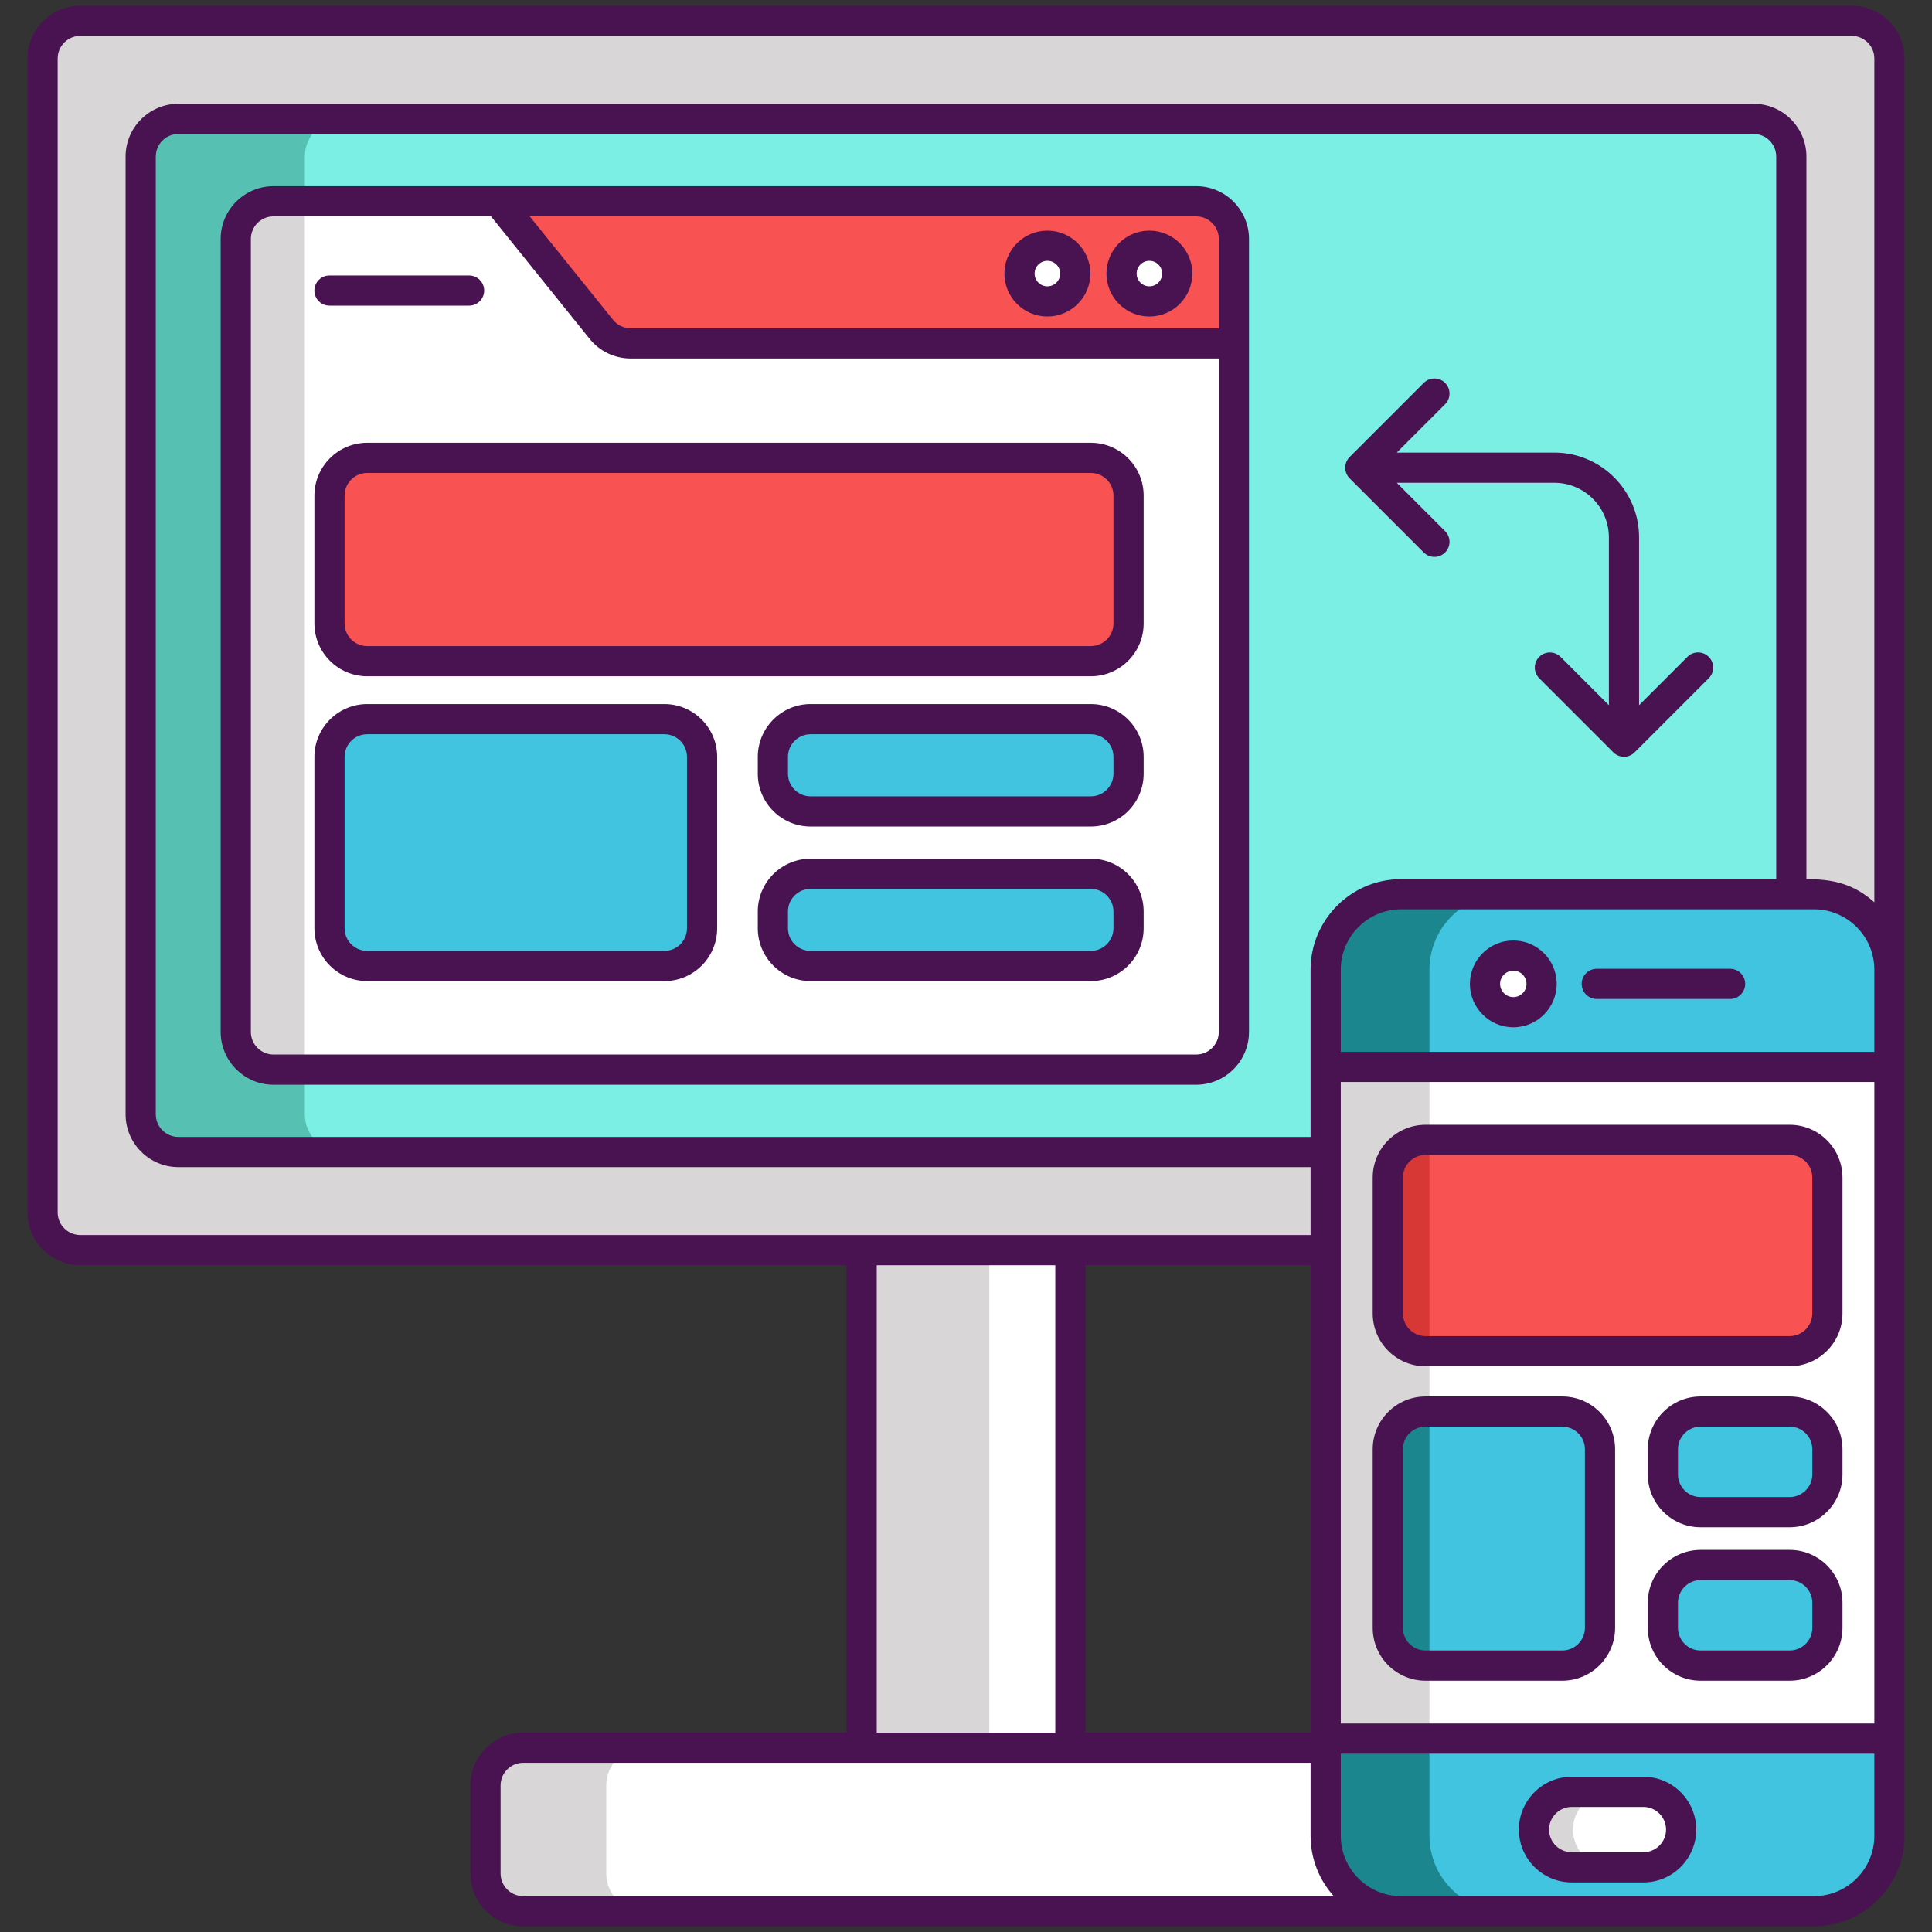 <svg xmlns="http://www.w3.org/2000/svg"  viewBox="0 0 256 256" width="512px" height="512px"><rect x="0" y="0" width="256" height="256" fill="#333333" stroke="none"/><path fill="#d8d6d7" d="M245.36,165.647H10.64c-2.761,0-5-2.239-5-5V7.75c0-2.761,2.239-5,5-5h234.72c2.761,0,5,2.239,5,5v152.897 C250.36,163.408,248.121,165.647,245.36,165.647z"/><path fill="#56c1b3" d="M237.36,20.75v126.9c0,2.76-2.24,5-5,5H23.64c-2.76,0-5-2.24-5-5V20.75c0-2.76,2.24-5,5-5h208.72 C235.12,15.75,237.36,17.99,237.36,20.75z"/><path fill="#7befe4" d="M237.36,20.75v126.9c0,2.761-2.239,5-5,5H45.39c-2.761,0-5-2.239-5-5V20.75c0-2.761,2.239-5,5-5h186.97 C235.121,15.75,237.36,17.989,237.36,20.75z"/><rect width="27.66" height="65.93" x="114.17" y="165.65" fill="#d8d6d7"/><rect width="10.74" height="65.93" x="131.09" y="165.65" fill="#fff"/><path fill="#d8d6d7" d="M191.67,236.58v11.67c0,2.76-2.24,5-5,5H69.33c-2.76,0-5-2.24-5-5v-11.67c0-2.76,2.24-5,5-5h117.34 C189.43,231.58,191.67,233.82,191.67,236.58z"/><path fill="#fff" d="M191.67,236.58v11.67c0,2.76-2.24,5-5,5H85.33c-2.76,0-5-2.24-5-5v-11.67c0-2.76,2.24-5,5-5h101.34 C189.43,231.58,191.67,233.82,191.67,236.58z"/><path fill="#f85252" d="M158.5,141.73H36.237c-2.761,0-5-2.239-5-5V31.667c0-2.761,2.239-5,5-5H158.5c2.761,0,5,2.239,5,5V136.73 C163.5,139.491,161.261,141.73,158.5,141.73z"/><path fill="#d8d6d7" d="M163.5,45.5v91.23c0,2.76-2.24,5-5,5H36.24c-2.76,0-5-2.24-5-5V31.67c0-2.76,2.24-5,5-5h29.78l13.66,16.97 c0.95,1.18,2.38,1.86,3.89,1.86H163.5z"/><path fill="#fff" d="M163.5,45.5v91.23c0,2.76-2.24,5-5,5H40.39V26.67h25.63l13.66,16.97c0.95,1.18,2.38,1.86,3.89,1.86H163.5z"/><path fill="#f85252" d="M144.537,87.607H48.658c-2.761,0-5-2.239-5-5V65.673c0-2.761,2.239-5,5-5h95.879c2.761,0,5,2.239,5,5v16.934 C149.537,85.368,147.298,87.607,144.537,87.607z"/><path fill="#40c4df" d="M88.033,128H48.658c-2.761,0-5-2.239-5-5v-22.705c0-2.761,2.239-5,5-5h39.376c2.761,0,5,2.239,5,5V123 C93.033,125.761,90.795,128,88.033,128z"/><path fill="#40c4df" d="M144.537,107.516h-37.128c-2.761,0-5-2.239-5-5v-2.221c0-2.761,2.239-5,5-5h37.128c2.761,0,5,2.239,5,5v2.221 C149.537,105.278,147.298,107.516,144.537,107.516z"/><path fill="#40c4df" d="M144.537,128h-37.128c-2.761,0-5-2.239-5-5v-2.221c0-2.761,2.239-5,5-5h37.128c2.761,0,5,2.239,5,5V123 C149.537,125.761,147.298,128,144.537,128z"/><path fill="#1c868e" d="M250.36,128.49v114.76c0,5.53-4.48,10-10,10h-54.7c-5.52,0-10-4.47-10-10V128.49c0-5.53,4.48-10,10-10h54.7 C245.88,118.49,250.36,122.96,250.36,128.49z"/><path fill="#40c4df" d="M250.36,128.49v114.76c0,5.53-4.48,10-10,10h-40.95c-5.52,0-10-4.47-10-10V128.49c0-5.53,4.48-10,10-10h40.95 C245.88,118.49,250.36,122.96,250.36,128.49z"/><rect width="74.7" height="89" x="175.66" y="141.37" fill="#d8d6d7"/><rect width="60.95" height="89" x="189.41" y="141.37" fill="#fff"/><path fill="#d73735" d="M242.14,156.04v18c0,2.76-2.24,5-5,5h-48.25c-2.77,0-5-2.24-5-5v-18c0-2.76,2.23-5,5-5h48.25 C239.9,151.04,242.14,153.28,242.14,156.04z"/><path fill="#f85252" d="M242.14,156.04v18c0,2.76-2.24,5-5,5h-47.73v-28h47.73C239.9,151.04,242.14,153.28,242.14,156.04z"/><path fill="#1c868e" d="M212.01,192.04v23.66c0,2.76-2.24,5-5,5h-18.12c-2.77,0-5-2.24-5-5v-23.66c0-2.76,2.23-5,5-5h18.12 C209.77,187.04,212.01,189.28,212.01,192.04z"/><path fill="#40c4df" d="M212.01,192.04v23.66c0,2.76-2.24,5-5,5h-17.6v-33.66h17.6C209.77,187.04,212.01,189.28,212.01,192.04z"/><path fill="#40c4df" d="M237.135,200.37h-11.792c-2.761,0-5-2.239-5-5v-3.333c0-2.761,2.239-5,5-5h11.792c2.761,0,5,2.239,5,5v3.333 C242.135,198.131,239.896,200.37,237.135,200.37z"/><path fill="#40c4df" d="M237.135,220.703h-11.792c-2.761,0-5-2.239-5-5v-3.333c0-2.761,2.239-5,5-5h11.792c2.761,0,5,2.239,5,5v3.333 C242.135,218.465,239.896,220.703,237.135,220.703z"/><circle cx="200.524" cy="130.37" r="3.75" fill="#fff"/><path fill="#d8d6d7" d="M222.76,242.43c0,2.771-2.251,5-5,5h-9.5c-2.76,0-5-2.24-5-5c0-2.771,2.251-5,5-5h9.5 C220.52,237.43,222.76,239.67,222.76,242.43z"/><path fill="#fff" d="M222.76,242.43c0,2.771-2.251,5-5,5h-4.33c-2.76,0-5-2.24-5-5c0-2.749,2.242-5,5-5h4.33 C220.52,237.43,222.76,239.67,222.76,242.43z"/><circle cx="138.784" cy="36.25" r="3.693" fill="#fff"/><circle cx="152.3" cy="36.25" r="3.693" fill="#fff"/><path fill="#491352" d="M245.36,0.75H10.64c-3.86,0-7,3.14-7,7v152.9c0,3.86,3.14,7,7,7h101.53v61.93H69.33c-3.86,0-7,3.14-7,7v11.67 c0,3.86,3.14,7,7,7c7.992,0,164.164,0,171.03,0c6.62,0,12-5.38,12-12v-12.88c0-3.182,0-215.416,0-222.62 C252.36,3.89,249.22,0.75,245.36,0.75z M7.64,160.65V7.75c0-1.65,1.35-3,3-3h234.72c1.65,0,3,1.35,3,3v111.81 c-2.771-2.497-5.598-3.07-9-3.07V20.75c0-3.86-3.14-7-7-7H23.64c-3.86,0-7,3.14-7,7v126.9c0,3.86,3.14,7,7,7h150.02v9 c-5.852,0-154.188,0-163.02,0C8.99,163.65,7.64,162.3,7.64,160.65z M248.36,228.37h-70.7c0-10.184,0-74.961,0-85 c7.589,0,61.809,0,70.7,0C248.36,152.59,248.36,219.459,248.36,228.37z M143.83,229.58v-61.93h29.83v61.93H143.83z M235.36,116.49 h-49.7c-6.62,0-12,5.38-12,12c0,5.309,0,10.687,0,22.16H23.64c-1.65,0-3-1.35-3-3V20.75c0-1.65,1.35-3,3-3h208.72 c1.65,0,3,1.35,3,3V116.49z M177.66,139.37v-10.88c0-4.41,3.59-8,8-8c6.481,0,47.948,0,54.7,0c4.41,0,8,3.59,8,8v10.88 C239.47,139.37,185.249,139.37,177.66,139.37z M116.17,167.65c10.121,0,13.534,0,23.66,0v61.93h-23.66V167.65z M69.33,251.25 c-1.65,0-3-1.35-3-3v-11.67c0-1.66,1.35-3,3-3c15.071,0,89.268,0,104.33,0v9.67c0,3.07,1.16,5.88,3.07,8H69.33z M240.36,251.25 c-7.428,0-49.328,0-54.7,0c-4.41,0-8-3.59-8-8c0-8.734,0-6.981,0-10.88c7.111,0,63.559,0,70.7,0v10.88 C248.36,247.66,244.77,251.25,240.36,251.25z"/><path fill="#491352" d="M158.5,24.67c-14.478,0-119.304,0-122.26,0c-3.86,0-7,3.14-7,7v105.06c0,3.86,3.14,7,7,7H158.5 c3.86,0,7-3.14,7-7V45.5V31.67C165.5,27.81,162.36,24.67,158.5,24.67z M158.5,28.67c1.65,0,3,1.34,3,3V43.5H83.57 c-0.91,0-1.76-0.4-2.33-1.11L70.19,28.67H158.5z M161.5,136.73c0,1.65-1.35,3-3,3H36.24c-1.66,0-3-1.35-3-3V31.67 c0-1.66,1.34-3,3-3h28.82l13.06,16.22c1.33,1.66,3.32,2.61,5.45,2.61h77.93V136.73z"/><path fill="#491352" d="M41.66,65.67v16.94c0,3.86,3.14,7,7,7h95.88c3.86,0,7-3.14,7-7V65.67c0-3.86-3.14-7-7-7H48.66 C44.8,58.67,41.66,61.81,41.66,65.67z M147.54,65.67v16.94c0,1.65-1.35,3-3,3H48.66c-1.66,0-3-1.35-3-3V65.67c0-1.65,1.34-3,3-3 h95.88C146.19,62.67,147.54,64.02,147.54,65.67z"/><path fill="#491352" d="M88.03,93.29H48.66c-3.86,0-7,3.15-7,7V123c0,3.86,3.14,7,7,7h39.37c3.86,0,7-3.14,7-7v-22.71 C95.03,96.44,91.89,93.29,88.03,93.29z M91.03,123c0,1.65-1.34,3-3,3H48.66c-1.66,0-3-1.35-3-3v-22.71c0-1.65,1.34-3,3-3h39.37 c1.66,0,3,1.35,3,3V123z"/><path fill="#491352" d="M144.54,93.29h-37.13c-3.86,0-7,3.15-7,7v2.23c0,3.86,3.14,7,7,7h37.13c3.86,0,7-3.14,7-7v-2.23 C151.54,96.44,148.4,93.29,144.54,93.29z M147.54,102.52c0,1.65-1.35,3-3,3h-37.13c-1.66,0-3-1.35-3-3v-2.23c0-1.65,1.34-3,3-3 h37.13c1.65,0,3,1.35,3,3V102.52z"/><path fill="#491352" d="M144.54,113.78h-37.13c-3.86,0-7,3.14-7,7V123c0,3.86,3.14,7,7,7h37.13c3.86,0,7-3.14,7-7v-2.22 C151.54,116.92,148.4,113.78,144.54,113.78z M147.54,123c0,1.65-1.35,3-3,3h-37.13c-1.66,0-3-1.35-3-3v-2.22c0-1.66,1.34-3,3-3 h37.13c1.65,0,3,1.34,3,3V123z"/><path fill="#491352" d="M43.658,40.5h18.497c1.104,0,2-0.896,2-2s-0.896-2-2-2H43.658c-1.104,0-2,0.896-2,2S42.553,40.5,43.658,40.5z"/><path fill="#491352" d="M237.14,149.04c-5.082,0-43.07,0-48.25,0c-3.873,0-7,3.15-7,7c0,15.116,0,11.267,0,18c0,3.86,3.14,7,7,7h48.25 c3.86,0,7-3.14,7-7c0-6.729,0-2.875,0-18C244.14,152.231,241.051,149.04,237.14,149.04z M240.14,174.04c0,1.65-1.35,3-3,3h-48.25 c-1.66,0-3-1.35-3-3c0-6.729,0-2.875,0-18c0-1.659,1.335-3,3-3c7.452,0,40.883,0,48.25,0c1.65,0,3,1.34,3,3 C240.14,158.032,240.14,172.067,240.14,174.04z"/><path fill="#491352" d="M207.01,185.04h-18.12c-3.86,0-7,3.14-7,7v23.66c0,3.86,3.14,7,7,7h18.12c3.86,0,7-3.14,7-7v-23.66 C214.01,188.18,210.87,185.04,207.01,185.04z M210.01,215.7c0,1.66-1.35,3-3,3h-18.12c-1.66,0-3-1.34-3-3v-23.66c0-1.66,1.34-3,3-3 h18.12c1.65,0,3,1.34,3,3V215.7z"/><path fill="#491352" d="M237.14,185.04h-11.8c-3.86,0-7,3.14-7,7v3.33c0,3.86,3.14,7,7,7h11.8c3.86,0,7-3.14,7-7v-3.33 C244.14,188.18,241,185.04,237.14,185.04z M240.14,195.37c0,1.65-1.35,3-3,3h-11.8c-1.65,0-3-1.35-3-3v-3.33c0-1.66,1.35-3,3-3 h11.8c1.65,0,3,1.34,3,3V195.37z"/><path fill="#491352" d="M237.14,205.37h-11.8c-3.86,0-7,3.14-7,7v3.33c0,3.86,3.14,7,7,7h11.8c3.86,0,7-3.14,7-7v-3.33 C244.14,208.51,241,205.37,237.14,205.37z M240.14,215.7c0,1.66-1.35,3-3,3h-11.8c-1.65,0-3-1.34-3-3v-3.33c0-1.65,1.35-3,3-3h11.8 c1.65,0,3,1.35,3,3V215.7z"/><path fill="#491352" d="M229.246,128.37h-17.667c-1.104,0-2,0.896-2,2s0.896,2,2,2h17.667c1.104,0,2-0.896,2-2 S230.351,128.37,229.246,128.37z"/><path fill="#491352" d="M200.52,124.62c-3.17,0-5.75,2.58-5.75,5.75c0,3.17,2.58,5.75,5.75,5.75c3.17,0,5.75-2.58,5.75-5.75 C206.27,127.2,203.69,124.62,200.52,124.62z M200.52,132.12c-0.96,0-1.75-0.79-1.75-1.75c0-0.96,0.79-1.75,1.75-1.75 c0.97,0,1.75,0.79,1.75,1.75C202.27,131.33,201.49,132.12,200.52,132.12z"/><path fill="#491352" d="M217.76,235.43h-9.5c-3.86,0-7,3.14-7,7c0,3.86,3.14,7,7,7h9.5c3.86,0,7-3.14,7-7 C224.76,238.57,221.62,235.43,217.76,235.43z M217.76,245.43h-9.5c-1.65,0-3-1.34-3-3c0-1.65,1.35-3,3-3h9.5c1.65,0,3,1.35,3,3 C220.76,244.09,219.41,245.43,217.76,245.43z"/><path fill="#491352" d="M223.591,87.038l-6.405,6.404V71.203c0-6.194-5.039-11.233-11.233-11.233h-20.875l6.405-6.405 c0.781-0.781,0.781-2.047,0-2.828c-0.781-0.781-2.048-0.781-2.828,0l-9.818,9.818c-0.783,0.78-0.777,2.057,0,2.831l9.818,9.818 c0.39,0.391,0.902,0.586,1.414,0.586s1.024-0.195,1.414-0.586c0.781-0.781,0.781-2.047,0-2.828l-6.404-6.405h20.875 c3.988,0,7.233,3.245,7.233,7.233v22.239l-6.405-6.404c-0.78-0.781-2.048-0.781-2.828,0c-0.781,0.781-0.781,2.047,0,2.828 l9.818,9.818c0.769,0.77,2.036,0.796,2.831,0l9.818-9.818c0.781-0.781,0.781-2.047,0-2.828 C225.639,86.256,224.372,86.256,223.591,87.038z"/><path fill="#491352" d="M138.78,41.94c3.14,0,5.7-2.55,5.7-5.69s-2.56-5.69-5.7-5.69c-3.14,0-5.69,2.55-5.69,5.69 S135.64,41.94,138.78,41.94z M138.78,34.56c0.94,0,1.7,0.76,1.7,1.69s-0.76,1.69-1.7,1.69c-0.93,0-1.69-0.76-1.69-1.69 S137.85,34.56,138.78,34.56z"/><path fill="#491352" d="M152.3,41.94c3.14,0,5.69-2.55,5.69-5.69s-2.55-5.69-5.69-5.69s-5.69,2.55-5.69,5.69S149.16,41.94,152.3,41.94 z M152.3,34.56c0.93,0,1.69,0.76,1.69,1.69s-0.76,1.69-1.69,1.69s-1.69-0.76-1.69-1.69S151.37,34.56,152.3,34.56z"/></svg>